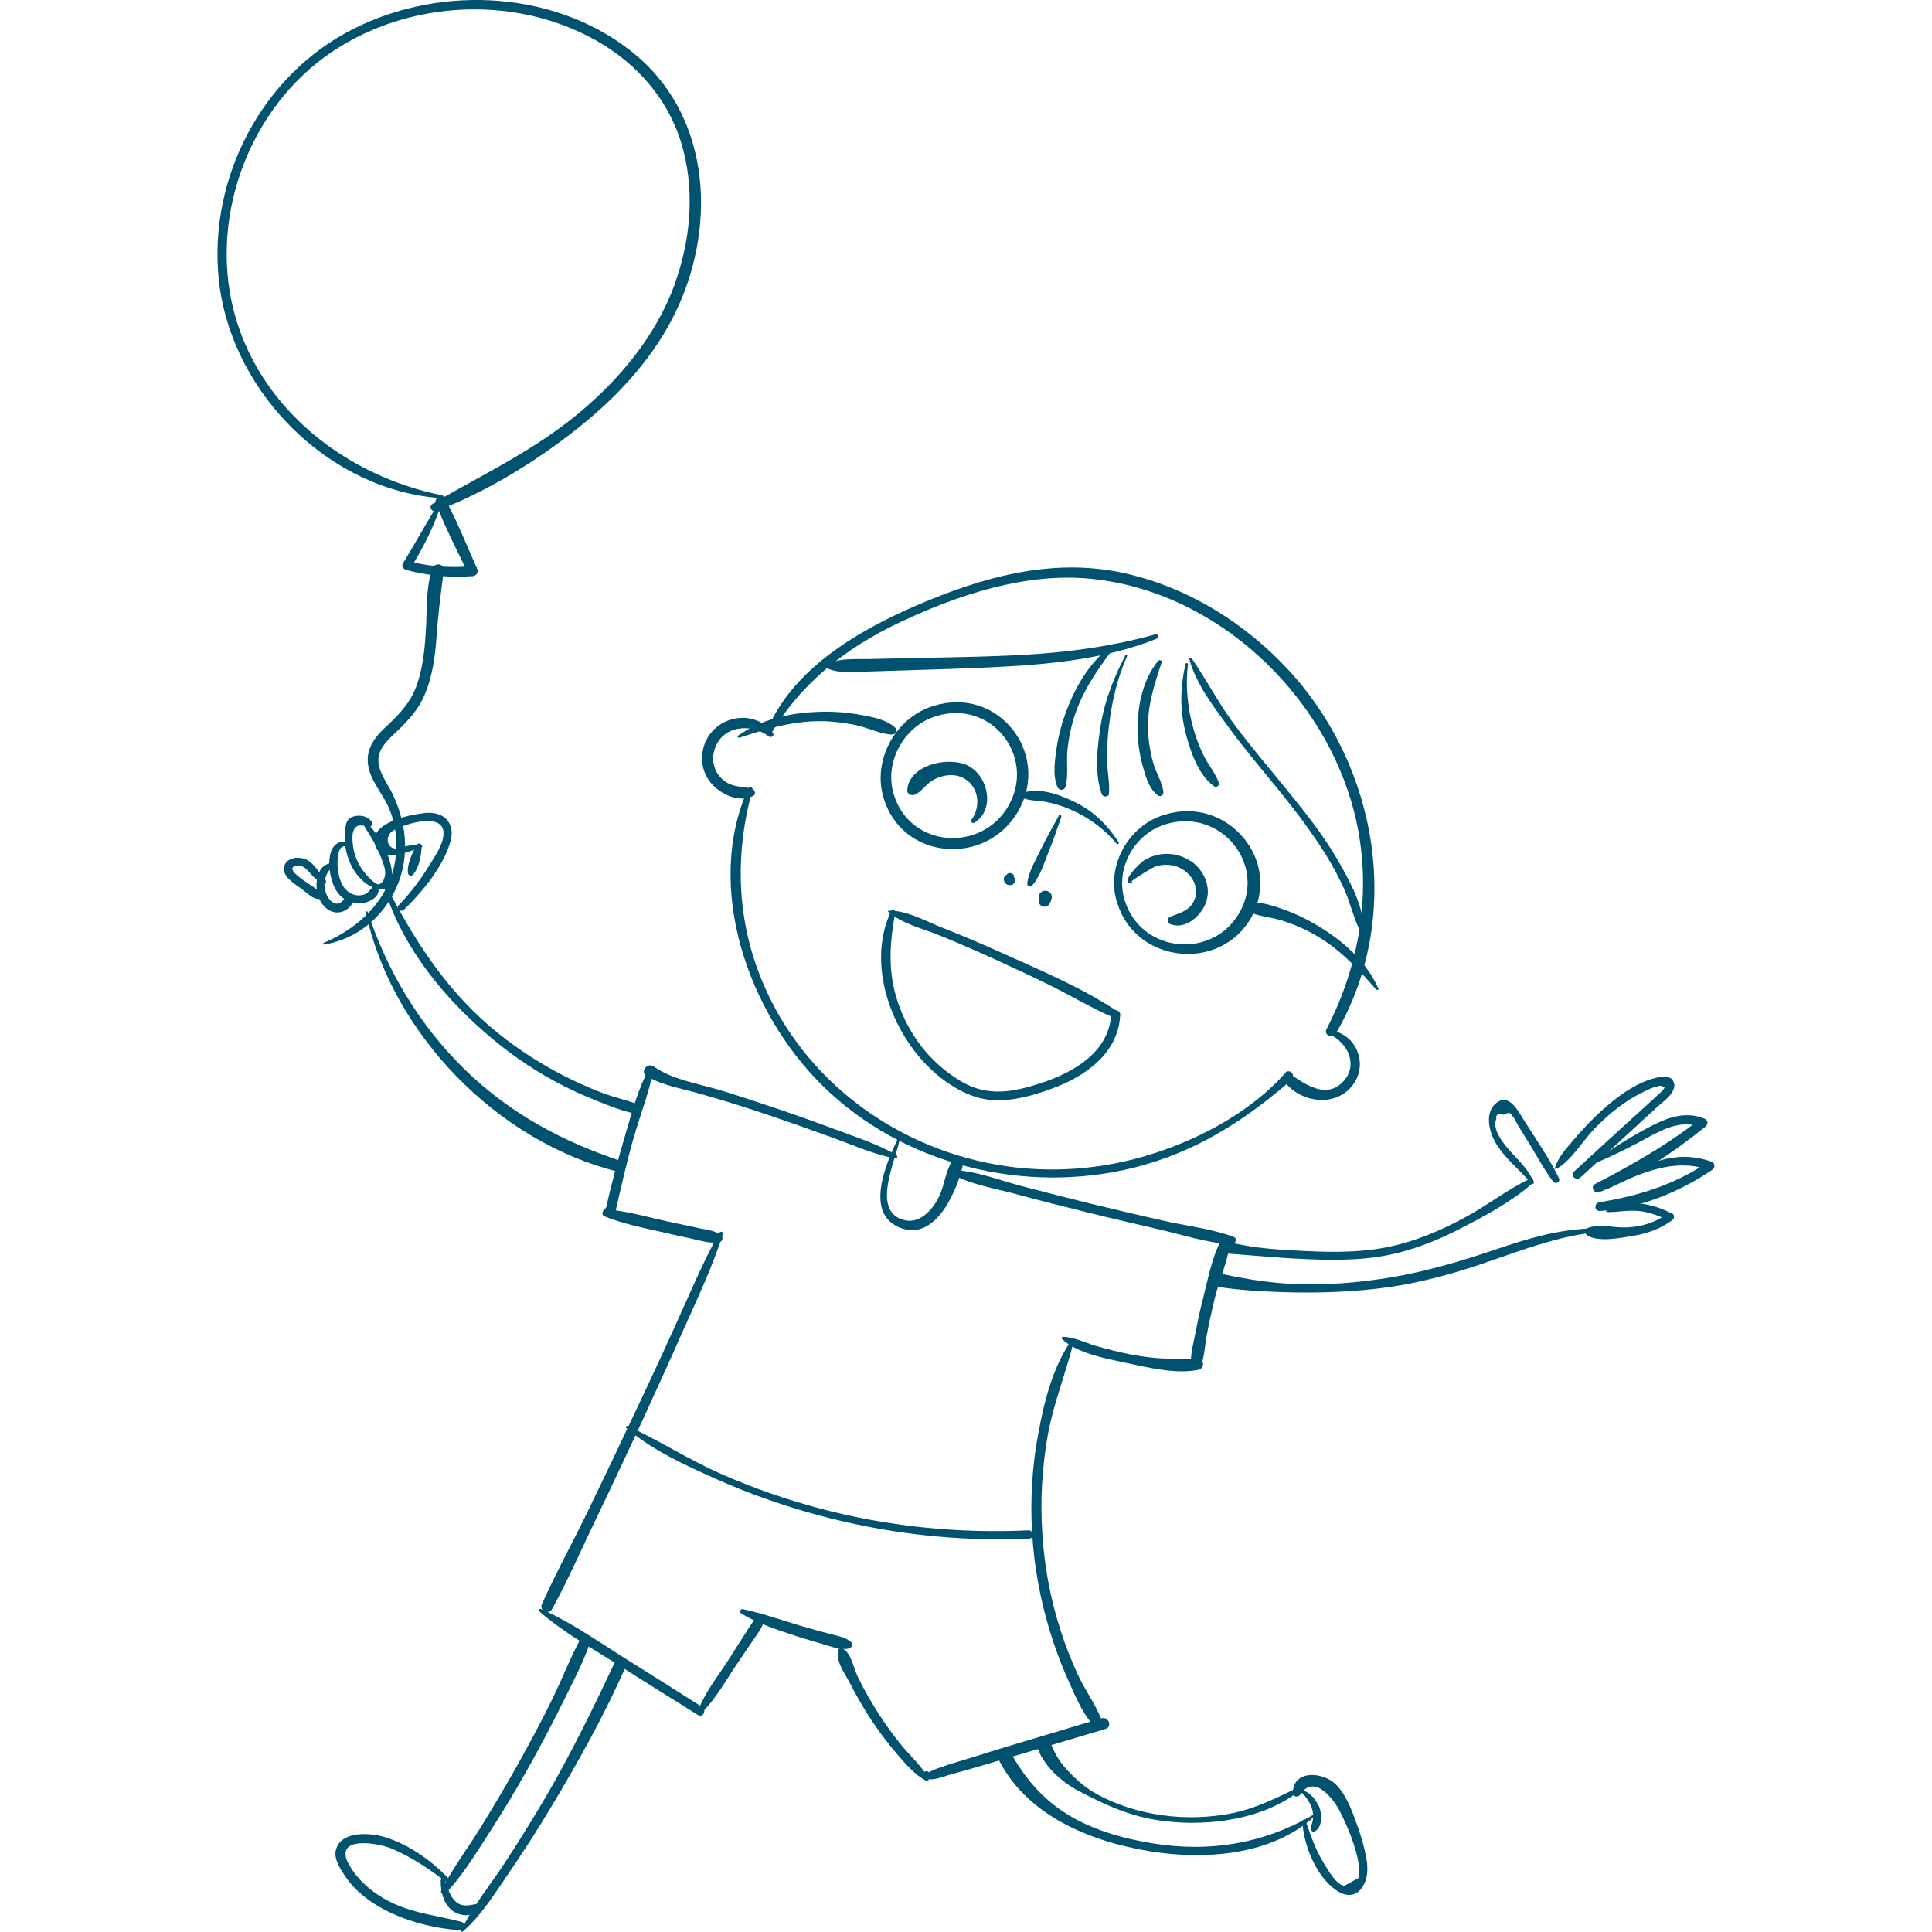 <svg xmlns="http://www.w3.org/2000/svg" xmlns:xlink="http://www.w3.org/1999/xlink" id="Ebene_1" data-name="Ebene 1" viewBox="0 0 100 100"><defs><clipPath id="clippath"><rect x="11.25" width="77.5" height="100" style="fill: none;"></rect></clipPath></defs><g style="clip-path: url(#clippath);"><g><path d="M57.75,33.4s-.02-.12-.08-.08c-1.17.83-1.94,2.08-2.44,3.39-.25.65-.44,1.32-.54,2.01-.09.62-.22,1.44.05,2.03.09.19.35.17.41-.03.16-.59.04-1.28.1-1.89.07-.68.21-1.36.45-2.01.46-1.27,1.24-2.35,2.05-3.42h0Z" style="fill: #00526f;"></path><path d="M71.25,51.24s.13,0,.1-.06c-.57-1.3-1.65-2.32-2.85-3.08-.59-.38-1.22-.71-1.88-.96-.6-.22-1.39-.52-2.03-.39-.21.04-.24.3-.05.4.55.29,1.27.32,1.86.51.66.22,1.31.5,1.9.87,1.16.71,2.07,1.7,2.95,2.71h0Z" style="fill: #00526f;"></path><path d="M38.26,38.18c-.06.02-.11-.06-.06-.1,1.17-.83,2.62-1.17,4.05-1.23.71-.03,1.42,0,2.12.12.63.11,1.47.24,1.95.68.16.14.05.38-.16.37-.62-.03-1.25-.36-1.87-.49-.68-.14-1.38-.22-2.08-.2-1.37.04-2.66.43-3.95.86h0Z" style="fill: #00526f;"></path><path d="M57.31,39.38c-.01-.61.01-1.21.09-1.82.15-1.24.43-2.46.94-3.6.03-.06-.06-.1-.09-.04-.59,1.13-1.06,2.31-1.27,3.57-.18,1.1-.35,2.55.05,3.62.06.16.36.16.37-.03.04-.56-.08-1.13-.1-1.69h0Z" style="fill: #00526f;"></path><path d="M60.22,41.02c-.05-.51-.36-.98-.51-1.47-.18-.59-.27-1.21-.29-1.82-.03-1.22.33-2.31.71-3.45.03-.1-.12-.15-.18-.08-.79.96-1.06,2.28-1.07,3.48,0,.63.08,1.26.24,1.87.15.55.33,1.26.81,1.62.12.09.3,0,.28-.14h0Z" style="fill: #00526f;"></path><path d="M63.08,40.5c-.16-.46-.49-.85-.72-1.28-.24-.47-.44-.97-.58-1.47-.31-1.07-.43-2.25-.29-3.36,0-.08-.11-.1-.13-.02-.26,1.15-.3,2.25-.03,3.41.22.93.66,2.32,1.5,2.91.13.09.31-.02.25-.17h0Z" style="fill: #00526f;"></path><path d="M52.94,41.31c.39.15.85.12,1.26.21.45.09.89.23,1.3.42.87.39,1.69.99,2.3,1.74.05.05.14-.02.1-.09-.56-.86-1.23-1.54-2.12-2-.73-.38-1.88-.86-2.78-.57-.14.04-.18.24-.05.29h0Z" style="fill: #00526f;"></path><path d="M59.78,32.84c-2.73.76-5.46,1.03-8.28,1.12-1.39.05-2.79.07-4.18.1-.76.02-1.51.03-2.27.05-.71.02-1.51-.07-2.16.24-.11.05-.14.22-.01.27.62.25,1.31.15,1.97.14.76-.02,1.51-.05,2.27-.07,1.52-.05,3.04-.09,4.56-.17,2.75-.14,5.63-.43,8.19-1.46.15-.06.07-.27-.08-.22Z" style="fill: #00526f;"></path><path d="M66.72,34.71c-2.29-2.49-5.34-4.38-8.7-5.08-3.67-.76-7.25.27-10.61,1.72-3.08,1.33-6.53,3.37-7.77,6.62.06.05.12.1.18.16,1.57-2.72,3.93-4.59,6.78-5.93,3.01-1.42,6.5-2.58,9.88-2.24,6.5.65,12.05,5.96,13.61,12.06.97,3.81.37,7.77-1.43,11.25-.16.3.31.52.48.23,3.51-6,2.21-13.76-2.42-18.79h0Z" style="fill: #00526f;"></path><path d="M70.59,47.97c-.08-1.22-.79-2.49-1.4-3.54-.72-1.23-1.61-2.35-2.51-3.46-.89-1.1-1.82-2.18-2.67-3.31-.88-1.15-1.52-2.41-2.33-3.59-.05-.07-.14,0-.12.06.35,1.26,1.24,2.43,2.01,3.48.82,1.12,1.71,2.18,2.59,3.25.86,1.06,1.69,2.15,2.42,3.31.39.62.74,1.26,1.03,1.93.27.63.43,1.3.71,1.93.06.14.28.1.27-.06h0Z" style="fill: #00526f;"></path><path d="M40.01,37.94c-1.01-1.34-3.11-.87-3.58.69-.22.72-.05,1.5.5,2.04.49.49,1.38.88,2.05.53.18-.09.09-.35-.09-.39-.54-.11-1.01-.06-1.47-.45-.46-.4-.61-.99-.44-1.55.37-1.24,1.87-1.42,2.82-.69.12.09.3-.05.21-.18h0Z" style="fill: #00526f;"></path><path d="M68.96,53.34c-.14-.03-.19.16-.07.23.85.43,1.38,1.5.72,2.31-.78.96-1.78.43-2.6-.13-.3-.2-.61.16-.37.42.94.99,2.69,1.09,3.47-.14.66-1.05.08-2.44-1.15-2.69h0Z" style="fill: #00526f;"></path><path d="M57.66,52.23c-1.8-1.17-3.88-2.04-5.83-2.92-1.02-.46-2.06-.9-3.1-1.31-.81-.32-1.86-.91-2.75-.86-.02,0-.03.03-.01.04.67.63,1.85.9,2.7,1.25,1,.41,1.99.84,2.97,1.29.94.43,1.88.87,2.81,1.33,1,.5,1.97,1.08,2.99,1.53.21.09.44-.21.23-.35h0Z" style="fill: #00526f;"></path><path d="M57.99,52.55c.01-.3-.45-.38-.47-.08-.1,1.94-1.86,2.99-3.55,3.56-.95.32-1.97.59-2.98.41-.87-.15-1.66-.68-2.31-1.24-1.12-.96-1.91-2.26-2.31-3.66-.42-1.46-.3-2.85-.03-4.31.02-.12-.16-.18-.22-.07-1.4,2.97.23,6.94,2.78,8.78.75.54,1.58.95,2.51,1,1.03.06,2.07-.24,3.03-.59,1.73-.63,3.44-1.83,3.54-3.8h0Z" style="fill: #00526f;"></path><path d="M66.52,55.55c-1.73,1.94-4.27,3.33-6.74,4.13-2.62.86-5.43,1.08-8.16.61-5.59-.97-10.37-4.71-12.35-9.96-1.16-3.07-1.2-6.32-.32-9.46.03-.12-.16-.18-.22-.07-2.3,5.12,0,11.61,3.84,15.39,4.16,4.1,10.47,5.67,16.15,4.24,3.15-.79,5.72-2.43,8.12-4.53.27-.24-.1-.63-.33-.36h0Z" style="fill: #00526f;"></path><path d="M49.28,60.09c-.33.53-.39,1.2-.64,1.77-.29.65-.96,1.49-1.8,1.3-1.78-.4-.5-3.06-.28-4.14.01-.07-.09-.1-.11-.04-.57,1.21-1.76,3.89.2,4.59,1.83.66,2.92-2.04,3.2-3.31.08-.34-.39-.44-.56-.18h0Z" style="fill: #00526f;"></path><path d="M20.17,40.82c-.23-.44-.55-.88-.58-1.39-.04-.6.37-1.02.77-1.4.69-.65,1.29-1.25,1.65-2.14.37-.91.51-1.88.58-2.85.08-1.18.22-2.32.38-3.49.05-.39-.48-.46-.6-.11-.34,1.02-.26,2.19-.33,3.25-.06.97-.16,1.95-.5,2.86-.34.89-.92,1.47-1.61,2.11-.52.49-.96,1.07-.89,1.82.07.83.67,1.47,1.02,2.19.43.9.56,1.94.39,2.92-.33,1.97-1.86,3.45-3.69,4.21-.05.02-.03.09.02.09,1.68-.28,3.04-1.4,3.73-2.93.76-1.69.52-3.54-.33-5.14h0Z" style="fill: #00526f;"></path><path d="M24.71,29.47c-.55-1.22-1.04-2.5-1.69-3.67-.14-.26-.55-.03-.46.23.02.05.04.1.06.15-.61.98-1.16,2-1.77,2.99-.08.14.04.29.17.33,1.14.3,2.29.41,3.46.32.16-.01.3-.2.23-.35h0ZM21.43,29.12c.5-.85.96-1.75,1.29-2.68.39.98.88,1.94,1.34,2.89-.89.05-1.76-.02-2.63-.21h0Z" style="fill: #00526f;"></path><path d="M21.95,42.09c-.72.07-2.71.47-2.56,1.51.18,1.22,1.81.44,2.43.26.05-.02.05-.1,0-.11-.24-.02-.46-.02-.7.03-.2.03-.39.12-.58.14-.52.04-.63-.63-.23-.9.54-.36,2.51-.97,2.64,0,.08.6-.48,1.36-.78,1.85-.44.71-.95,1.38-1.53,1.98-.16.17.11.4.28.23.96-.95,1.93-2.11,2.36-3.4.34-1.01-.23-1.71-1.31-1.6Z" style="fill: #00526f;"></path><path d="M21.83,43.81c.01-.15-.18-.21-.25-.08-.23.39-.53,1.01-.46,1.47.02.12.17.17.25.08.33-.35.43-1.02.46-1.47h0Z" style="fill: #00526f;"></path><path d="M20.29,45.42c.04-.86-.5-1.94-1.12-2.64.09-.03.13-.13.08-.22-.2-.32-.59-.4-.95-.3-.42.11-.42.51-.45.89-.06.91.29,1.93,1.02,2.52.49.4,1.38.64,1.42-.25h0ZM19.62,45.77c-.14.04-.44-.26-.53-.35-.43-.44-.72-.98-.81-1.58-.03-.24-.07-.55,0-.79.11-.34.31-.35.56-.31.29.47.6.93.8,1.44.11.28.3.69.3,1,0,.19-.09.52-.33.59Z" style="fill: #00526f;"></path><path d="M19.57,45.9c-.03-.1-.16-.1-.22-.04-.21.19-.29.41-.61.47-.38.07-.71-.1-.93-.39-.21-.29-.29-.66-.33-1.01-.03-.31-.05-1.41.58-1.06.05.03.12-.04.08-.09-.34-.42-.84-.16-1,.28-.2.57-.07,1.41.21,1.94.28.52.81.84,1.42.75.39-.06.96-.37.8-.83h0Z" style="fill: #00526f;"></path><path d="M18.14,46.35c-.07-.07-.16-.07-.21.02-.18.28-.39.55-.74.31-.24-.16-.36-.5-.39-.77-.04-.41.14-.96.58-1.1.06-.02.06-.12-.01-.13-1.01-.13-1.16,1.21-.83,1.88.2.41.61.76,1.1.65.36-.08.83-.49.5-.85Z" style="fill: #00526f;"></path><path d="M16.85,45.55c-.32-.34-.57-.87-1.02-1.07-.3-.13-.73-.12-.97.11-.29.28-.16.68.1.92.23.22.52.4.78.6.23.17.43.4.72.42.1,0,.19-.08.15-.18-.12-.33-.5-.5-.78-.7-.18-.14-1.08-.7-.51-.84.35-.09.6.24.8.46.19.2.37.38.64.46.11.04.15-.12.09-.18h0Z" style="fill: #00526f;"></path><path d="M32.89,57.62c.04-.16.09-.31.14-.46-.61-.22-1.27-.37-1.88-.6-.7-.27-1.38-.58-2.05-.92-1.34-.7-2.61-1.54-3.75-2.52-2.38-2.05-3.96-4.56-5.37-7.29-.03-.07-.13-.03-.11.04.82,2.9,2.88,5.51,5.14,7.49,1.13,1,2.37,1.89,3.71,2.61.72.39,1.46.73,2.22,1.03.61.24,1.29.52,1.95.64h0Z" style="fill: #00526f;"></path><path d="M32.22,60.12c-3.1-1.02-5.85-2.5-8.18-4.78-2.32-2.27-4-5.08-5.01-8.14-.02-.05-.12-.04-.1.02,1.35,6.23,6.76,11.89,13.11,13.44.31.08.49-.44.18-.54Z" style="fill: #00526f;"></path><path d="M80.7,61c-.52-1.08-1.25-2.1-1.89-3.13-.29-.47-.76-1.31-1.4-.75-.52.46-.36,1.3-.1,1.84.44.9,1.31,1.53,1.94,2.29.05.07.18.01.14-.07-.2-.45-.48-.8-.82-1.16-.4-.43-1.42-1.43-1.12-2.1-.04-.24.09-.31.39-.22.23-.14.38-.12.44.07.11.09.2.32.27.44.2.33.4.66.61.99.4.65.77,1.35,1.23,1.96.11.15.39.03.3-.15h0Z" style="fill: #00526f;"></path><path d="M86.65,56.12c-.04-.37-.37-.42-.69-.38-1.15.17-2.29,1.04-3.11,1.79-.5.46-.97.96-1.4,1.47-.36.43-.83.92-.97,1.47,0,.03.03.05.06.04.79-.42,1.36-1.44,1.98-2.08.74-.76,1.57-1.45,2.54-1.91.2-.09.43-.23.65-.26.16-.09.31-.08.45.04-.1.15-.22.27-.36.38-.45.43-.92.84-1.38,1.26-.99.9-1.97,1.8-2.96,2.71-.22.2.13.49.35.29,1.31-1.21,2.63-2.41,3.94-3.62.31-.29.97-.71.91-1.22h0Z" style="fill: #00526f;"></path><path d="M88.24,57.91c-.94-.4-1.85-.1-2.71.34-1.08.55-2.1,1.21-3.08,1.91-.04.03,0,.1.04.08.86-.36,1.68-.76,2.5-1.2.79-.43,1.7-.97,2.62-.82-1.59,1.2-3.28,2.14-5.06,3.07-.24.13-.03.52.22.42,1.99-.8,3.85-2.07,5.5-3.39.14-.11.15-.34-.03-.41h0Z" style="fill: #00526f;"></path><path d="M88.62,60.14c-2.04-.75-3.81.25-5.49,1.31-.05.03,0,.13.05.1,1.44-.71,3.17-1.51,4.8-1.13-1.6.99-3.32,1.5-5.2,1.81-.29.05-.26.47.04.45,2.07-.14,4.13-.99,5.82-2.14.13-.09.14-.33-.03-.39h0Z" style="fill: #00526f;"></path><path d="M86.53,62.81c-.96-.51-2.41-.83-3.37-.16-.05.03-.02.09.03.09.54,0,1.07-.11,1.62-.06.42.04.82.16,1.21.33-.56.33-1.18.5-1.85.52-.62.03-1.37-.2-1.96.02-.19.07-.2.33-.02.42.62.32,1.65.11,2.32,0,.75-.12,1.45-.37,2.05-.82.13-.1.12-.28-.03-.36h0Z" style="fill: #00526f;"></path><path d="M79.19,61.01c-1.16.55-2.19,1.37-3.32,1.98-1.3.71-2.69,1.3-4.16,1.58-1.56.3-3.19.24-4.76.15-.79-.04-1.59-.1-2.37-.23-.34-.06-.69-.13-1.03-.2-.08.19-.14.38-.21.58.43.04.86.06,1.29.1.84.06,1.67.14,2.51.18,1.57.08,3.18.12,4.72-.19,1.28-.26,2.5-.74,3.65-1.33,1.29-.66,2.72-1.42,3.81-2.38.11-.09.03-.32-.13-.24h0Z" style="fill: #00526f;"></path><path d="M82.43,63.58c-1.75.05-3.34.52-4.98,1.08-1.74.59-3.48,1.11-5.29,1.43-1.83.31-3.7.47-5.55.35-1.22-.08-2.39-.29-3.57-.54-.06.23-.12.46-.19.68,1.16.19,2.34.26,3.5.3,1.88.06,3.76,0,5.62-.27,1.75-.26,3.44-.74,5.1-1.32,1.74-.6,3.53-1.28,5.38-1.49.14-.02.12-.22-.02-.22h0Z" style="fill: #00526f;"></path><path d="M62.19,70.62c.16-.49.18-1.05.28-1.55.11-.59.24-1.18.38-1.77.23-.98.69-2,.84-3.01-.17-.03-.33-.05-.5-.07-.46.87-.66,1.95-.89,2.86-.16.62-.3,1.26-.42,1.89-.1.54-.28,1.13-.23,1.69.18-.03.37-.04.56-.03h0Z" style="fill: #00526f;"></path><path d="M33.65,55.21c-.61,1.08-.93,2.33-1.28,3.51-.37,1.26-.72,2.53-1,3.81-.07.32.44.41.51.09.28-1.24.56-2.48.91-3.7.34-1.21.83-2.41,1.05-3.65.02-.11-.13-.15-.18-.06h0Z" style="fill: #00526f;"></path><path d="M63.85,64.02c-1.16-.43-2.49-.57-3.69-.85-1.21-.27-2.42-.56-3.63-.85-1.21-.3-2.41-.6-3.62-.92-1.16-.3-2.44-.82-3.65-.84-.11,0-.11.14-.03.18.97.57,2.26.77,3.34,1.06,1.24.34,2.49.65,3.74.96,1.21.3,2.42.58,3.63.86,1.22.28,2.53.71,3.78.79.21.01.37-.3.13-.39h0Z" style="fill: #00526f;"></path><path d="M46.4,59.79c-.97-.58-2.08-.92-3.13-1.32-1.02-.38-2.05-.75-3.09-1.1-.97-.33-1.95-.65-2.93-.95-1.13-.34-2.43-.53-3.4-1.21-.38-.26-.75.3-.35.52.88.48,1.95.65,2.9.93,1.2.34,2.39.72,3.57,1.12,1.08.37,2.15.75,3.22,1.14,1.04.38,2.06.84,3.15,1.04.1.02.14-.12.05-.17h0Z" style="fill: #00526f;"></path><path d="M37.33,63.94c-.33-.25-.68-.27-1.09-.36-.55-.12-1.1-.23-1.65-.35-.92-.2-1.84-.46-2.77-.59.01-.01.01-.03,0-.04-.22-.17-.41-.2-.59.06-.07.1-.07.25.06.3.97.39,2.03.6,3.06.83.5.12,1.01.23,1.52.34.47.1.92.26,1.39.15.15-.03.18-.25.06-.34h0Z" style="fill: #00526f;"></path><path d="M62.06,70.37c-.51-.08-1.04-.03-1.55-.04-.68-.02-1.35-.1-2.02-.23-.6-.12-1.19-.27-1.78-.44-.55-.17-1.1-.44-1.68-.47-.07,0-.11.07-.06.12.78.74,2.28,1.01,3.31,1.23,1.13.24,2.6.6,3.75.36.28-.06.35-.48.02-.52h0Z" style="fill: #00526f;"></path><path d="M37.24,63.8c-.87,1.53-1.53,3.16-2.26,4.75-.74,1.64-1.5,3.27-2.27,4.89-.75,1.59-1.5,3.17-2.27,4.75-.78,1.62-1.66,3.2-2.39,4.84-.15.34.35.58.53.25.86-1.57,1.58-3.24,2.36-4.85.78-1.62,1.54-3.25,2.3-4.88.73-1.59,1.46-3.19,2.17-4.8.72-1.61,1.48-3.21,2.01-4.89.03-.1-.13-.14-.18-.06h0Z" style="fill: #00526f;"></path><path d="M56.98,88.92c-.32-.76-.82-1.45-1.17-2.2-.35-.75-.66-1.53-.91-2.32-.53-1.62-.84-3.31-.95-5.01-.11-1.7-.02-3.41.28-5.09.29-1.64.92-3.16,1.32-4.77.02-.08-.1-.14-.15-.07-.93,1.36-1.37,3.16-1.66,4.75-.32,1.69-.42,3.41-.32,5.12.1,1.71.41,3.41.91,5.06.26.86.57,1.71.94,2.53.33.74.69,1.63,1.22,2.26.19.23.63.06.5-.25h0Z" style="fill: #00526f;"></path><path d="M53.22,79.21c-3.62.17-7.28-.2-10.78-1.13-1.76-.47-3.49-1.07-5.16-1.81-1.65-.73-3.16-1.71-4.79-2.46-.07-.03-.13.06-.07.11,1.35,1.15,3.09,1.94,4.71,2.66,1.66.74,3.38,1.34,5.13,1.82,3.59.98,7.28,1.4,11,1.24.29-.01.25-.45-.04-.43h0Z" style="fill: #00526f;"></path><path d="M44.04,84.98c-.32-.26-.68-.3-1.09-.41-.5-.13-1.01-.28-1.51-.42-.99-.29-1.97-.65-2.99-.86-.14-.03-.19.16-.08.23.89.53,1.9.85,2.89,1.18.44.14.88.27,1.33.4.44.12.88.32,1.34.23.16-.03.25-.23.11-.34h0Z" style="fill: #00526f;"></path><path d="M39.31,83.66c-.35.21-.51.54-.72.87-.28.43-.56.87-.83,1.3-.54.85-1.23,1.7-1.6,2.64-.05.13.11.23.21.13.72-.72,1.23-1.68,1.8-2.51.29-.43.58-.85.87-1.28.22-.33.46-.61.52-1.01.02-.13-.12-.22-.24-.15h0Z" style="fill: #00526f;"></path><path d="M48.06,92.05c-.34-.62-.92-1.14-1.37-1.68-.44-.54-.85-1.1-1.22-1.68-.4-.62-.77-1.27-1.09-1.94-.22-.47-.31-1.18-.79-1.44-.06-.03-.17,0-.19.07-.19.57.34,1.24.59,1.74.33.63.68,1.25,1.07,1.85.42.64.88,1.25,1.38,1.83.43.5.91,1.07,1.51,1.38.08.04.14-.05.11-.12h0Z" style="fill: #00526f;"></path><path d="M36.34,88.35c-1.38-.87-2.76-1.75-4.14-2.61-1.37-.86-2.72-1.82-4.21-2.46-.07-.03-.14.06-.08.12,1.2,1.05,2.62,1.85,3.97,2.7,1.41.9,2.83,1.78,4.25,2.67.26.16.46-.26.21-.42Z" style="fill: #00526f;"></path><path d="M57.01,88.94c-1.54.46-3.08.92-4.61,1.38-.72.22-1.45.44-2.17.67-.38.12-.77.23-1.15.35-.21.07-.42.15-.63.22,0,0-.23.09-.37.18-.01-.03-.04-.05-.07-.06-.02,0-.04,0-.06,0-.06,0-.1.02-.14.07-.01.02-.02.03-.03.05-.04.06,0,.13.04.17.3.32,1.08-.05,1.44-.14.91-.24,1.8-.52,2.7-.78,1.76-.51,3.51-1.04,5.26-1.56.37-.11.16-.66-.2-.55Z" style="fill: #00526f;"></path><path d="M30.07,84.78c-.56,1.04-.99,2.16-1.51,3.22-.57,1.15-1.17,2.28-1.8,3.4-.61,1.08-1.24,2.15-1.89,3.2-.67,1.08-1.45,2.12-2.03,3.25-.07.14.12.26.23.15.86-.92,1.54-2.02,2.21-3.07.7-1.08,1.36-2.17,1.99-3.29.63-1.12,1.23-2.25,1.8-3.4.5-1.02,1.06-2.05,1.44-3.13-.16-.1-.31-.21-.44-.34h0Z" style="fill: #00526f;"></path><path d="M31.9,85.88c-1.16,2.45-2.32,4.86-3.7,7.21-.68,1.15-1.38,2.28-2.11,3.39-.74,1.13-1.66,2.22-2.21,3.45-.02.04.03.09.07.05.98-.85,1.67-1.99,2.4-3.05.76-1.12,1.5-2.26,2.19-3.42,1.42-2.37,2.8-4.84,3.9-7.37-.18-.09-.36-.18-.54-.27h0Z" style="fill: #00526f;"></path><path d="M67.29,92.47c-1.14.55-2.19,1.1-3.45,1.37-1.22.25-2.49.29-3.73.11-1.19-.17-2.38-.54-3.43-1.14-.57-.32-1.09-.8-1.52-1.28-.39-.43-.61-.88-.82-1.39-.22.09-.44.16-.67.23.3,1.01,1.29,1.88,2.18,2.34,1.23.65,2.43,1.21,3.82,1.46,2.47.45,5.72.1,7.7-1.57.06-.05.02-.18-.07-.14h0Z" style="fill: #00526f;"></path><path d="M67.95,93.95c-2.58,1.49-5.35,1.94-8.3,1.46-1.59-.26-3.18-.71-4.53-1.58-1.23-.79-2.1-1.85-2.8-3.09-.23.06-.47.12-.7.19,1.42,3.01,4.78,4.39,7.95,4.9,2.82.45,6.26.2,8.45-1.8.05-.04-.02-.11-.07-.08h0Z" style="fill: #00526f;"></path><path d="M68.25,93.48c-.09-.22-.24-.43-.42-.59-.1-.08-.22-.16-.34-.2-.11-.03-.19,0-.3-.03-.02,0-.03.02,0,.03.31.12.6.58.7.87.07.2.1.41.07.62-.03.18-.12.33-.1.51,0,.07.09.14.17.11.45-.21.39-.94.24-1.32h0Z" style="fill: #00526f;"></path><path d="M70.77,96.5c-.1-.77-.34-1.55-.61-2.27-.23-.64-.52-1.37-1.01-1.86-.66-.67-2.24-.79-2.23.45,0,.21.28.21.38.07.71-1.1,1.73.22,2.06.88.41.82.78,1.71.95,2.61.03.17.05.33.05.5,0,.11,0,.22-.03.32-.25.14-.5.27-.75.41-.4-.04-.86-.84-1.04-1.14-.44-.7-.7-1.46-.96-2.23-.03-.1-.18-.06-.17.04.06,1.21.71,2.86,1.77,3.57,1.07.72,1.7-.38,1.58-1.33Z" style="fill: #00526f;"></path><path d="M24.57,98.57c-.38.07-.7.13-1.01-.17-.3-.29-.39-.72-.55-1.09-.05-.11-.2-.07-.2.04,0,.57.14,1.22.64,1.57.36.25,1.06.36,1.27-.13.04-.1-.03-.25-.16-.23h0Z" style="fill: #00526f;"></path><path d="M23.9,99.48c-1.2-.32-2.41-.43-3.54-.96-.95-.44-1.82-1.13-2.32-2.05-.78-1.47,1.53-1.09,2.25-.78,1.07.46,2.04,1.12,2.95,1.84.08.06.21-.04.14-.12-.91-1.01-2.13-1.91-3.46-2.32-.75-.23-2.3-.35-2.54.69-.11.46.27,1.01.51,1.37.38.56.9,1.01,1.47,1.38,1.27.82,2.96,1.28,4.47,1.38.28.02.35-.35.08-.42h0Z" style="fill: #00526f;"></path><path d="M32.62,2.61c-4.14-3.22-10.23-3.4-14.77-.88-4.62,2.56-7.18,7.99-6.48,13.11.76,5.58,5.7,10.56,11.51,10.95h.02c-.17.1-.35.2-.52.3-.21.12-.03.44.19.36,2.63-.99,5.2-2.58,7.38-4.32,2.12-1.69,4-3.75,5.13-6.21,2.04-4.45,1.66-10.11-2.45-13.3h0ZM34.93,14.7c-.97,2.65-2.81,4.89-4.98,6.69-2.15,1.79-4.6,3-7.01,4.36.03-.04.02-.09-.04-.11-4.9-.98-9.26-4.34-10.69-9.15-1.44-4.85.46-10.5,4.58-13.53C20.78.04,26.47-.35,30.81,2.07c2.26,1.26,3.92,3.23,4.56,5.71.59,2.27.35,4.73-.45,6.92h0Z" style="fill: #00526f;"></path><path d="M54.8,42.23c-.33.59-.66,1.19-.96,1.8-.26.54-.6,1.1-.67,1.69-.02.14.16.23.25.12.4-.46.59-1.07.81-1.63.26-.63.48-1.27.7-1.92.03-.09-.09-.15-.14-.07h0Z" style="fill: #00526f;"></path><path d="M52.54,45.57c0-.07-.02-.12-.06-.17.01-.04.01-.08-.02-.12-.06-.07-.15-.11-.24-.08-.05,0-.08.03-.11.07-.1.05-.17.15-.15.26.01.08.04.16.11.22.09.07.19.08.3.05.1-.02.16-.14.17-.23h0Z" style="fill: #00526f;"></path><path d="M54.39,46.25c-.06-.07-.13-.12-.22-.14-.09-.02-.19,0-.26.05-.11.07-.14.18-.15.31,0,.12-.02.24.06.34.11.13.26.16.41.07.11-.06.14-.19.18-.3.04-.11.05-.24-.03-.34h0Z" style="fill: #00526f;"></path><path d="M50.25,39.71c-.99-.64-3.24-.16-3.29,1.21,0,.22.27.28.43.2.36-.19.57-.57.95-.77.43-.23.98-.32,1.44-.12.87.38,1.03,1.48.51,2.19-.08.1.04.23.15.16,1.04-.64.74-2.27-.19-2.86h0Z" style="fill: #00526f;"></path><path d="M61.62,44.57c-.72-.49-1.65-.49-2.39-.05-.14.08-1.28,1.12-.69,1.21.07.01.09-.09.02-.11,0,0,0,0,0,0,.23-.19,1.05-.69,1.19-.75.56-.2,1.17-.13,1.63.25.46.37.68.98.41,1.53-.25.51-.73.6-1.22.8-.16.06-.19.3-.02.37.77.34,1.61-.4,1.86-1.08.31-.81-.08-1.7-.78-2.18h0Z" style="fill: #00526f;"></path><path d="M52.74,41.92c-1.63,2.96-6.08,2.64-7.02-.67-.56-1.93.64-4.11,2.59-4.71,3.34-1.05,6.06,2.42,4.43,5.38h0ZM52.23,41.65c1.37-2.51-.91-5.45-3.75-4.59-1.69.5-2.73,2.39-2.22,4.05.83,2.79,4.59,3.05,5.97.54Z" style="fill: #00526f;"></path><path d="M64.77,47.48c-1.61,2.86-5.99,2.38-6.94-.74-.62-1.86.55-4.03,2.48-4.58,3.23-.98,6.07,2.39,4.46,5.32ZM64.19,47.18c1.33-2.47-.99-5.3-3.74-4.55-1.72.45-2.76,2.32-2.23,3.99.86,2.74,4.61,3.07,5.97.55Z" style="fill: #00526f;"></path></g></g></svg>